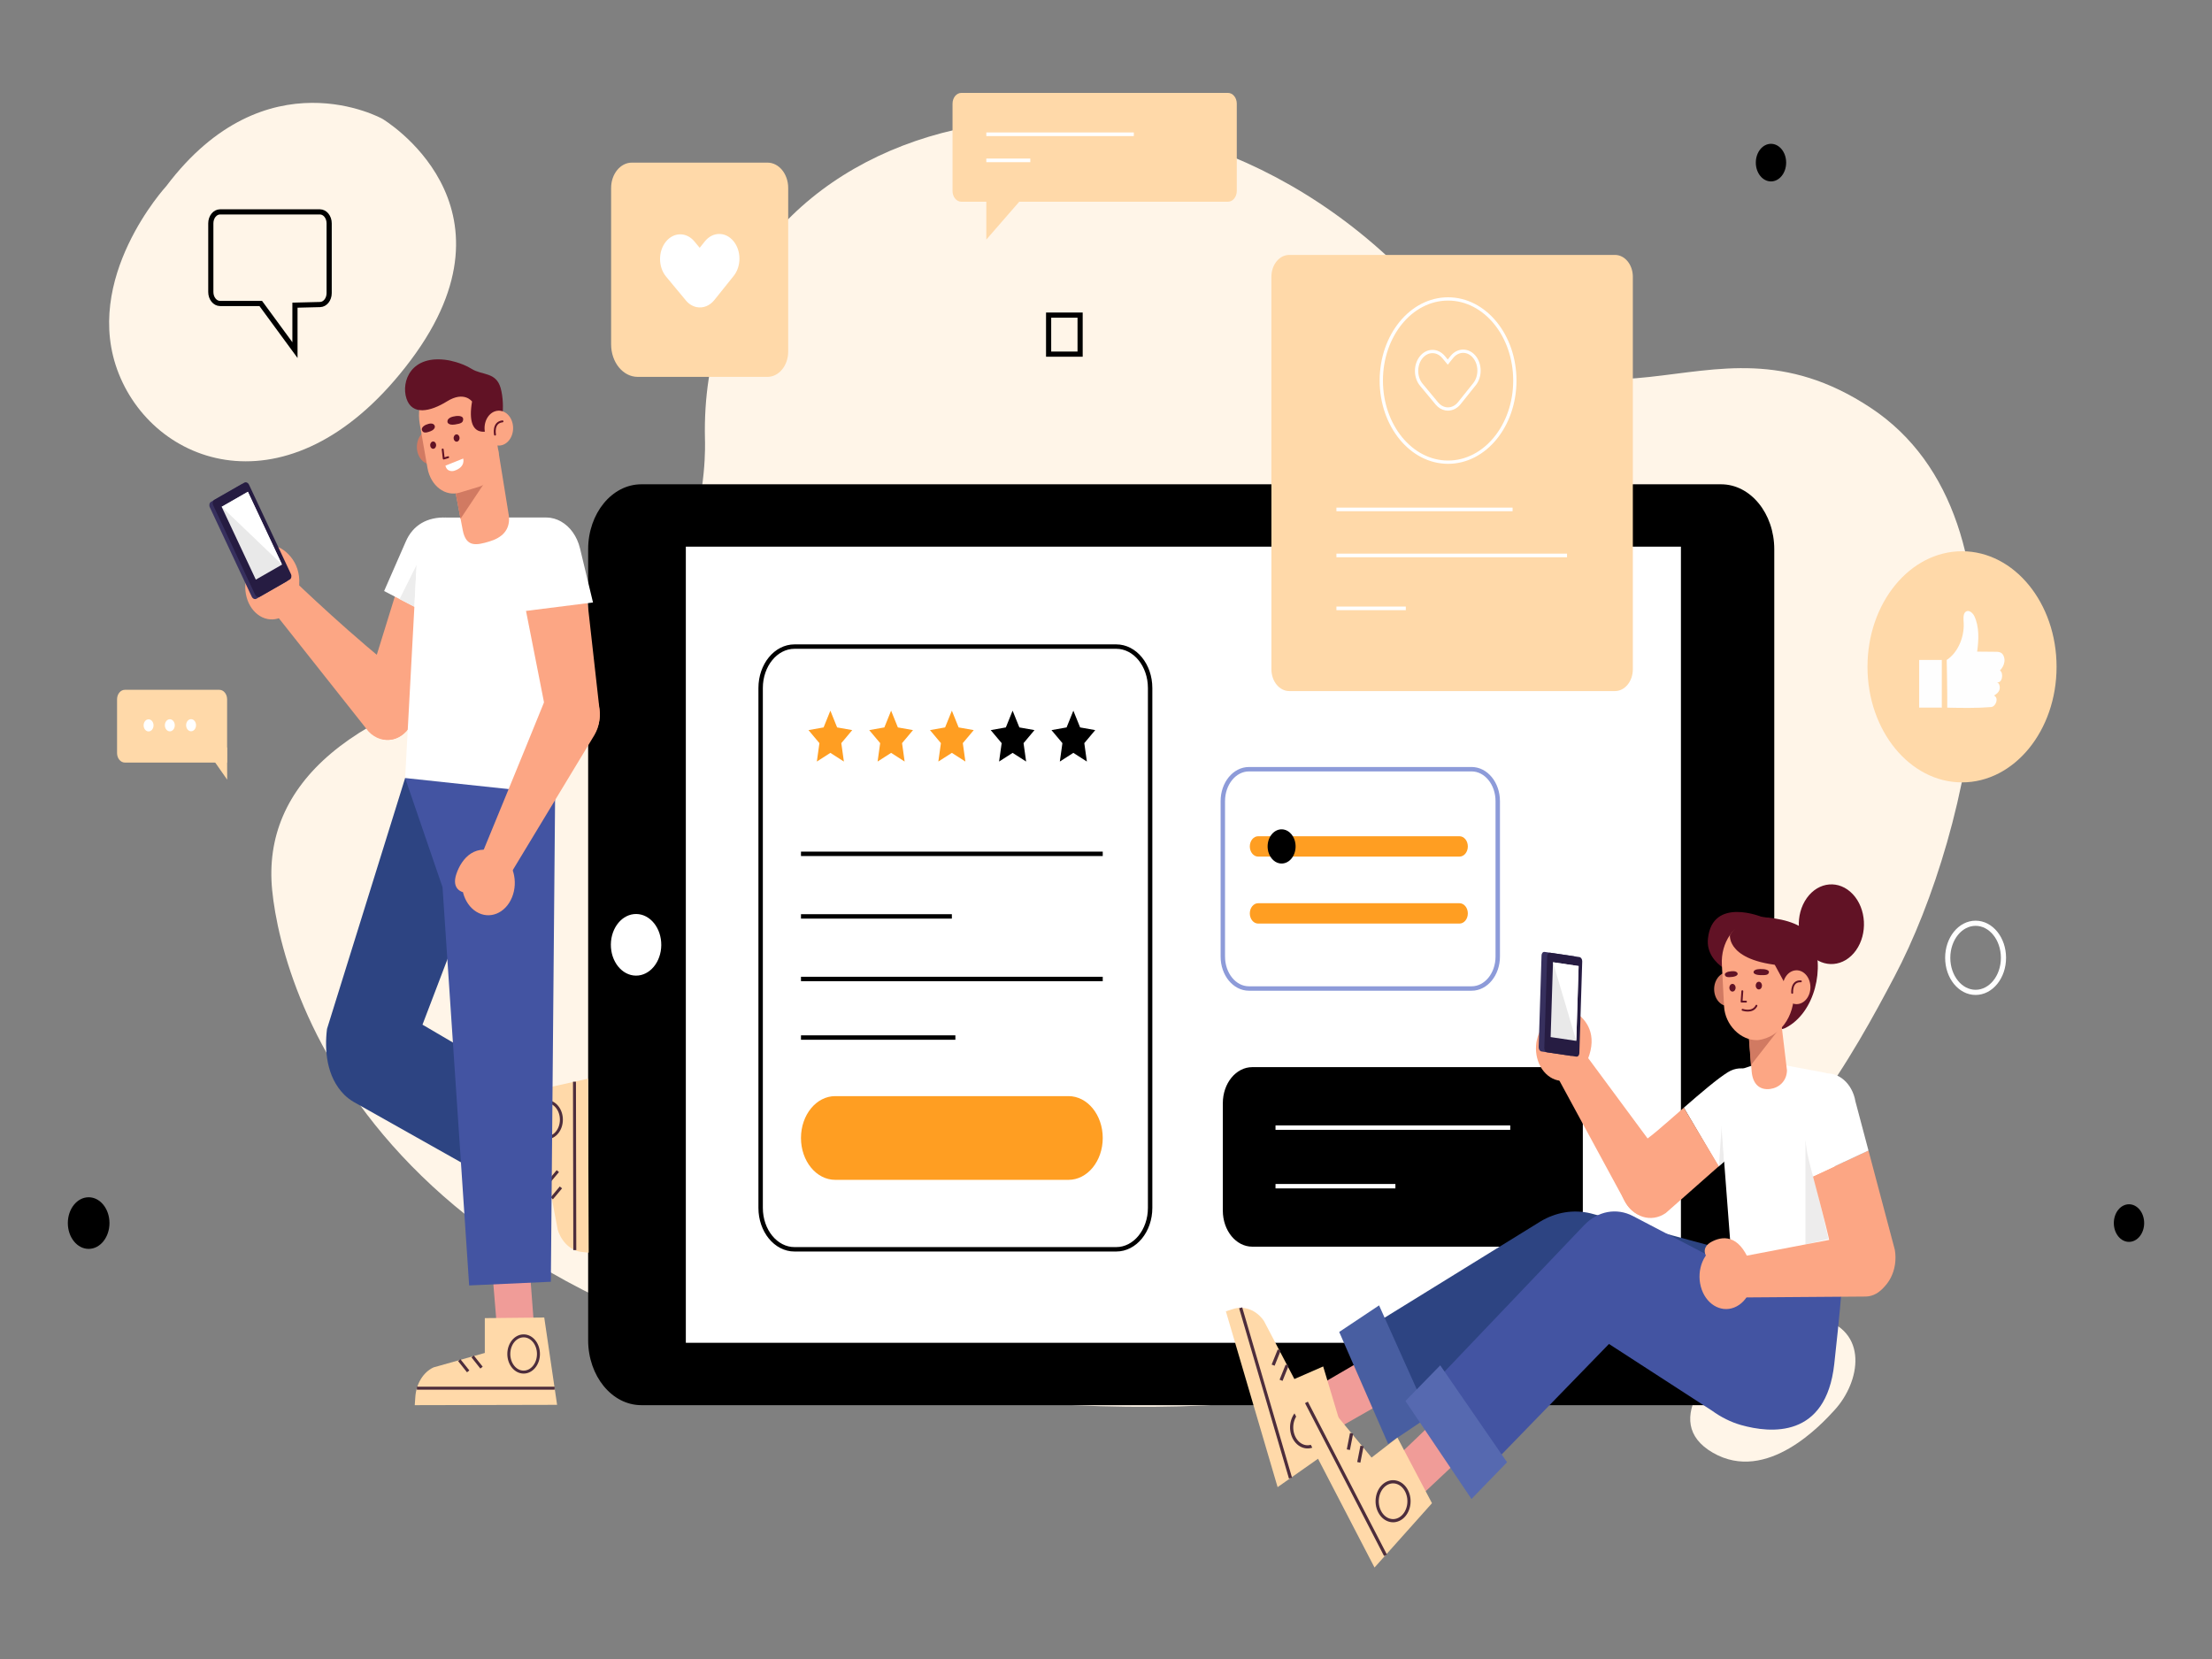 <svg width="600" height="450" viewBox="0 0 600 450" fill="none" xmlns="http://www.w3.org/2000/svg">
<rect x="0" y="0" width="600" height="450" fill="#808080" stroke="none"/>
<g clip-path="url(#clip0_1_152)">
<mask id="mask0_1_152" style="mask-type:luminance" maskUnits="userSpaceOnUse" x="0" y="0" width="600" height="450">
<path d="M600 0H0V450H600V0Z" fill="white"/>
</mask>
<g mask="url(#mask0_1_152)">
<path d="M191.217 119.06C191.268 121.21 193.327 172.09 147.634 180.927C94.794 191.148 71.011 212.881 73.823 241.434C76.634 269.988 104.391 365.989 275.573 380.125C443.881 394.024 492.066 306.186 513.89 264.854C534.58 225.667 553.757 141.171 507.362 110.577C460.967 79.984 435.1 130.431 383.126 76.229C310.188 0.165 189.108 28.639 191.217 119.06Z" fill="#FFF5E8"/>
<path d="M493.338 357.448C493.338 357.448 487.445 355.071 476.904 361.771C464.495 369.659 449.963 385.606 464.622 394.054C479.282 402.503 494.143 386.3 497.666 382.427C504.578 374.831 507.118 360.925 493.338 357.448Z" fill="#FFF5E8"/>
<path d="M45.118 50.471C45.118 50.471 21.937 75.637 32.239 101.433C42.542 127.229 79.889 139.811 111.441 97.659C142.993 55.505 103.714 32.227 103.714 32.227C103.714 32.227 72.162 14.61 45.118 50.471Z" fill="#FFF5E8"/>
<path d="M159.534 363.516V148.994C159.534 139.256 165.992 131.364 173.956 131.364H466.845C474.81 131.364 481.267 139.257 481.267 148.994V363.516C481.267 373.253 474.809 381.146 466.845 381.146H173.956C165.991 381.146 159.534 373.253 159.534 363.516Z" fill="black"/>
<path d="M455.947 364.23V148.28H186.032V364.23H455.947Z" fill="white"/>
<path d="M467.603 260.703C465.594 260.703 463.965 258.711 463.965 256.255C463.965 253.798 465.594 251.806 467.603 251.806C469.613 251.806 471.242 253.798 471.242 256.255C471.242 258.711 469.613 260.703 467.603 260.703Z" fill="white"/>
<path d="M179.369 256.365C179.407 251.749 176.378 247.968 172.602 247.921C168.826 247.873 165.734 251.577 165.695 256.193C165.656 260.808 168.686 264.589 172.461 264.636C176.237 264.684 179.33 260.981 179.369 256.365Z" fill="white"/>
<path d="M302.776 338.871H215.514C210.437 338.871 206.321 333.84 206.321 327.633V186.624C206.321 180.417 210.437 175.386 215.514 175.386H302.776C307.854 175.386 311.969 180.417 311.969 186.624V327.632C311.969 333.839 307.854 338.871 302.776 338.871Z" stroke="black" stroke-width="1.2" stroke-miterlimit="10"/>
<path d="M225.235 192.768L227.069 197.311L231.171 198.039L228.203 201.576L228.904 206.569L225.235 204.211L221.567 206.569L222.267 201.576L219.299 198.039L223.401 197.311L225.235 192.768Z" fill="#FF9E22"/>
<path d="M241.712 192.768L243.547 197.311L247.648 198.039L244.68 201.576L245.381 206.569L241.712 204.211L238.044 206.569L238.745 201.576L235.777 198.039L239.879 197.311L241.712 192.768Z" fill="#FF9E22"/>
<path d="M258.19 192.768L260.024 197.311L264.126 198.039L261.158 201.576L261.859 206.569L258.19 204.211L254.522 206.569L255.222 201.576L252.255 198.039L256.356 197.311L258.19 192.768Z" fill="#FF9E22"/>
<path d="M274.667 192.768L276.502 197.311L280.603 198.039L277.635 201.576L278.336 206.569L274.667 204.211L270.999 206.569L271.7 201.576L268.732 198.039L272.834 197.311L274.667 192.768Z" fill="black"/>
<path d="M291.144 192.768L292.979 197.311L297.08 198.039L294.113 201.576L294.814 206.569L291.144 204.211L287.477 206.569L288.177 201.576L285.21 198.039L289.311 197.311L291.144 192.768Z" fill="black"/>
<path d="M289.827 320.03H226.552C221.423 320.03 217.264 314.947 217.264 308.676C217.264 302.405 221.423 297.321 226.552 297.321H289.827C294.957 297.321 299.116 302.405 299.116 308.676C299.116 314.947 294.957 320.03 289.827 320.03Z" fill="#FF9E22"/>
<path d="M217.264 265.547H299.116" stroke="black" stroke-width="1.2" stroke-miterlimit="10"/>
<path d="M217.264 248.573H258.19" stroke="black" stroke-width="1.2" stroke-miterlimit="10"/>
<path d="M217.264 231.598H299.116" stroke="black" stroke-width="1.2" stroke-miterlimit="10"/>
<path d="M217.264 281.434H259.145" stroke="black" stroke-width="1.2" stroke-miterlimit="10"/>
<path d="M421.347 338.158H339.68C335.266 338.158 331.689 333.784 331.689 328.389V299.229C331.689 293.834 335.266 289.459 339.68 289.459H421.348C425.761 289.459 429.339 293.833 429.339 299.228V328.388C429.339 333.784 425.761 338.158 421.347 338.158Z" fill="black"/>
<path d="M345.98 305.865H409.65" stroke="white" stroke-width="1.2" stroke-miterlimit="10"/>
<path d="M345.98 321.752H378.499" stroke="white" stroke-width="1.2" stroke-miterlimit="10"/>
<path d="M399.178 268.131H338.77C334.859 268.131 331.688 264.255 331.688 259.474V217.304C331.688 212.523 334.859 208.646 338.77 208.646H399.178C403.089 208.646 406.259 212.523 406.259 217.304V259.474C406.259 264.255 403.089 268.131 399.178 268.131Z" stroke="#8D9BD9" stroke-width="1.2" stroke-miterlimit="10"/>
<path d="M395.888 250.517H341.267C340.02 250.517 339.009 249.282 339.009 247.757C339.009 246.234 340.02 244.998 341.267 244.998H395.888C397.135 244.998 398.146 246.234 398.146 247.757C398.146 249.282 397.136 250.517 395.888 250.517Z" fill="#FF9E22"/>
<path d="M395.888 232.351H341.267C340.02 232.351 339.009 231.116 339.009 229.591C339.009 228.068 340.02 226.831 341.267 226.831H395.888C397.135 226.831 398.146 228.066 398.146 229.591C398.146 231.115 397.136 232.351 395.888 232.351Z" fill="#FF9E22"/>
<path d="M351.385 228.858C351.778 231.994 349.6 234.656 347.035 234.176C345.436 233.877 344.13 232.28 343.885 230.326C343.492 227.19 345.67 224.528 348.235 225.007C349.834 225.306 351.141 226.904 351.385 228.858Z" fill="black"/>
<path d="M369.207 369.108L358.654 375.25L362.305 387.73L373.454 381.384L369.207 369.108Z" fill="#F09C98"/>
<path d="M358.911 370.644L351.099 374.059L342.831 358.284C340.747 355.292 337.43 354.053 334.333 355.108L332.514 355.691L346.548 403.381L364.876 390.513L358.911 370.644Z" fill="#FFD9A9"/>
<path d="M336.531 354.743L350.042 400.928" stroke="#4D2D3C" stroke-width="0.867" stroke-miterlimit="10"/>
<path d="M356.13 392.148C353.885 393.13 351.414 391.7 350.612 388.956C349.808 386.211 350.977 383.19 353.223 382.21C355.468 381.228 357.939 382.658 358.742 385.402C359.545 388.145 358.376 391.166 356.13 392.148Z" stroke="#4D2D3C" stroke-width="0.867" stroke-miterlimit="10"/>
<path d="M346.979 366.199L345.336 370.291" stroke="#4D2D3C" stroke-width="0.867" stroke-miterlimit="10"/>
<path d="M349.128 370.308L347.485 374.4" stroke="#4D2D3C" stroke-width="0.867" stroke-miterlimit="10"/>
<path d="M377.353 386.315L369.208 361.348L417.79 331.35C422.022 328.788 426.826 328.005 431.459 329.118L481.181 342.562L464.538 368.52L426.873 356.516L377.353 386.315Z" fill="#2D4482"/>
<path d="M376.534 391.663L363.256 361.287L374.074 354.082L387.603 384.228L376.534 391.663Z" fill="#485EA1"/>
<path d="M388.823 385.692L379.621 394.504L385.415 405.708L395.16 396.537L388.823 385.692Z" fill="#F09C98"/>
<path d="M379.049 389.94L372.036 395.359L361.149 382.173C358.581 379.81 355.123 379.487 352.29 381.344L350.618 382.399L372.835 425.19L388.421 407.738L379.049 389.94Z" fill="#FFD9A9"/>
<path d="M354.369 380.4L375.807 421.862" stroke="#4D2D3C" stroke-width="0.867" stroke-miterlimit="10"/>
<path d="M380.178 411.668C378.163 413.226 375.496 412.49 374.222 410.027C372.948 407.563 373.55 404.303 375.565 402.746C377.58 401.188 380.247 401.924 381.521 404.387C382.795 406.851 382.194 410.111 380.178 411.668Z" stroke="#4D2D3C" stroke-width="0.867" stroke-miterlimit="10"/>
<path d="M366.611 388.789L365.738 393.221" stroke="#4D2D3C" stroke-width="0.867" stroke-miterlimit="10"/>
<path d="M369.443 392.224L368.57 396.656" stroke="#4D2D3C" stroke-width="0.867" stroke-miterlimit="10"/>
<path d="M499.253 348.461L469.807 336.351L469.022 343.488L442.934 329.851C438.503 327.534 433.382 328.486 429.714 332.305L385.678 378.499L400.795 401.227L436.43 364.547L464.381 382.644C466.827 384.414 469.469 385.745 472.237 386.53C480.243 388.798 495.31 390.238 497.539 369.986C500.597 342.206 499.253 348.461 499.253 348.461Z" fill="#4354A2"/>
<path d="M399.136 406.593L381.216 380.015L390.66 370.344L408.787 396.634L399.136 406.593Z" fill="#5669B0"/>
<path d="M476.095 307.669C479.646 305.201 481.044 299.808 479.306 295.289C477.429 290.41 472.63 288.389 468.696 290.826C465.88 292.57 461.431 296.365 456.735 300.457L466.116 316.432L476.095 307.669Z" fill="white"/>
<path d="M466.231 316.33L456.735 300.456C450.52 305.874 447.74 308.487 443.856 310.907C439.477 313.637 437.936 320.352 440.512 325.471C442.89 330.195 447.902 331.767 451.846 329.025L466.231 316.33Z" fill="#FCA684"/>
<path d="M467.669 315.068L467.034 305.129L466.231 316.33L467.669 315.068Z" fill="#EDECEC"/>
<path d="M426.76 281.556L452.028 315.731C454.621 319.459 454.141 325.08 450.973 328.071C447.769 331.096 443.141 330.188 440.874 326.088L420.784 289.062L426.76 281.556Z" fill="#FCA684"/>
<path d="M419.296 291.22C422.389 294.282 426.926 293.701 429.432 289.92C431.937 286.14 431.461 280.592 428.369 277.53C425.276 274.467 420.738 275.049 418.233 278.829C415.728 282.61 416.204 288.157 419.296 291.22Z" fill="#FCA684"/>
<path d="M424.594 276.102C424.594 276.102 425.233 272.716 428.346 275.342C431.458 277.968 433.543 282.618 429.433 289.921L424.594 276.102Z" fill="#FCA684"/>
<path d="M426.883 259.376L418.969 258.203C418.528 258.138 418.157 258.556 418.139 259.136L417.361 284.043C417.343 284.623 417.685 285.146 418.125 285.211L426.04 286.384C426.48 286.449 426.852 286.031 426.87 285.451L427.648 260.544C427.666 259.964 427.324 259.441 426.883 259.376Z" fill="#37305E"/>
<path d="M428.41 259.601L420.495 258.429C420.055 258.363 419.683 258.781 419.665 259.362L418.888 284.268C418.869 284.848 419.211 285.371 419.652 285.437L427.566 286.609C428.007 286.674 428.378 286.256 428.396 285.676L429.174 260.77C429.192 260.189 428.849 259.666 428.41 259.601Z" fill="#261C42"/>
<path d="M428.198 262.04L421.243 261.01L420.609 281.308L427.564 282.339L428.198 262.04Z" fill="#E9E9E9"/>
<path d="M421.243 261.01L427.564 282.339L428.198 262.04L421.243 261.01Z" fill="white"/>
<path d="M475.882 288.825L469.691 290.885C468.696 291.222 466.516 297.475 466.426 298.734L469.584 340.2L497.262 345.84L497.914 296.671C498.21 294.427 497.033 291.486 495.215 291.011L484.386 288.986L475.882 288.825Z" fill="white"/>
<path d="M495.967 336.06L489.726 309.275V337.546L495.967 336.06Z" fill="#EDECEC"/>
<path d="M506.82 312.086L491.772 319.099C494.103 327.985 496.711 337.537 497.417 342.795C498.213 348.725 502.978 352.563 507.75 351.119C512.155 349.785 514.903 344.426 513.966 338.998L506.82 312.086Z" fill="#FCA684"/>
<path d="M503.278 298.744C502.433 293.859 498.656 290.59 494.606 291.241C490.235 291.943 489.023 303.952 489.726 309.273C490.229 313.083 490.011 312.384 491.773 319.097L506.821 312.085L503.278 298.744Z" fill="white"/>
<path d="M467.871 341.73L505.1 334.602C509.071 333.992 512.655 337.561 512.968 342.44C513.284 347.374 510.127 351.61 506.08 351.684L469.735 351.955L467.871 341.73Z" fill="#FCA684"/>
<path d="M470.398 354.658C474.188 353.171 476.275 348.212 475.06 343.579C473.844 338.946 469.787 336.395 465.997 337.88C462.207 339.366 460.12 344.326 461.335 348.959C462.55 353.592 466.607 356.143 470.398 354.658Z" fill="#FCA684"/>
<path d="M462.952 340.96C462.952 340.96 460.985 338.452 464.486 336.706C467.987 334.961 472.312 335.375 475.06 343.579L462.952 340.96Z" fill="#FCA684"/>
<path d="M470.51 248.852C470.51 248.852 487.861 247.065 491.506 254.638C495.152 262.211 492.354 274.705 484.354 278.798C476.732 282.698 478.431 252.056 478.431 252.056L470.51 248.852Z" fill="#611225"/>
<path d="M477.998 248.753C477.998 248.753 464.488 243.123 463.278 254.583C462.471 262.223 472.639 265.119 472.639 265.119L477.998 248.753Z" fill="#611225"/>
<path d="M472.449 267.836C472.662 270.358 471.163 272.613 469.101 272.875C467.038 273.136 465.193 271.305 464.979 268.783C464.765 266.261 466.264 264.005 468.326 263.743C470.389 263.482 472.235 265.314 472.449 267.836Z" fill="#D17A62"/>
<path d="M474.337 280.621L475.132 290.577C475.405 294.074 477.315 295.738 480.128 295.382C482.53 295.077 484.657 293.277 484.709 290.325L482.841 274.73L474.337 280.621Z" fill="#FCA684"/>
<path d="M474.924 288.923L484.149 277.111L474.238 279.601L474.924 288.923Z" fill="#D17A62"/>
<path d="M476.865 282.13C472.044 282.347 467.933 277.87 467.655 273.062L467.057 261.714C466.709 255.689 470.335 250.412 475.25 249.789C480.281 249.151 485.665 253.51 486.186 259.661L486.587 268.794C486.896 275.857 482.62 281.4 476.865 282.13Z" fill="#FCA684"/>
<path d="M469.243 253.637C469.243 253.637 468.226 261.195 485.412 262.047C485.776 262.065 491.675 250.23 477.998 248.753C477.998 248.753 473.378 247.252 469.243 253.637Z" fill="#611225"/>
<path d="M480.376 259.805L484.543 267.491L489.423 260.035L480.376 259.805Z" fill="#611225"/>
<path d="M491.052 267.306C491.265 269.828 489.766 272.083 487.704 272.345C485.641 272.606 483.796 270.775 483.582 268.253C483.368 265.731 484.866 263.475 486.929 263.213C488.992 262.952 490.839 264.785 491.052 267.306Z" fill="#FCA684"/>
<path d="M486.127 269.302C486.127 269.302 485.846 265.992 488.48 266.185" stroke="#611225" stroke-width="0.509" stroke-miterlimit="10" stroke-linecap="round" stroke-linejoin="round"/>
<path d="M472.602 268.86L472.401 271.686L473.595 271.69" stroke="#611225" stroke-width="0.509" stroke-miterlimit="10" stroke-linecap="round" stroke-linejoin="round"/>
<path d="M477.678 262.857C477.678 262.857 475.64 262.737 475.648 263.749C475.648 263.749 475.668 264.434 477.445 264.497C479.221 264.558 479.677 264.381 479.821 263.732C479.965 263.082 478.63 262.823 477.678 262.857Z" fill="#611225"/>
<path d="M469.504 263.467C469.504 263.467 471.175 263.185 471.338 264.13C471.338 264.13 471.435 264.77 469.971 264.975C468.507 265.181 468.023 264.973 467.87 264.459C467.697 263.878 468.707 263.515 469.504 263.467Z" fill="#611225"/>
<path d="M470.784 267.851C470.815 268.425 470.459 268.923 469.989 268.961C469.519 269 469.112 268.564 469.081 267.99C469.049 267.415 469.406 266.918 469.876 266.88C470.345 266.841 470.752 267.276 470.784 267.851Z" fill="#611225"/>
<path d="M477.934 267.268C477.966 267.843 477.61 268.34 477.14 268.379C476.67 268.417 476.263 267.982 476.232 267.407C476.2 266.833 476.556 266.335 477.026 266.297C477.497 266.258 477.904 266.694 477.934 267.268Z" fill="#611225"/>
<path d="M472.669 273.907C472.669 273.907 475.389 274.881 476.43 272.803" stroke="#611225" stroke-width="0.509" stroke-miterlimit="10" stroke-linecap="round" stroke-linejoin="round"/>
<path d="M503.422 257.795C506.63 253.297 506.248 246.47 502.569 242.548C498.889 238.625 493.305 239.092 490.096 243.591C486.887 248.089 487.269 254.916 490.949 258.838C494.629 262.761 500.213 262.294 503.422 257.795Z" fill="#611225"/>
<path d="M86.774 57.472H59.694C58.307 57.472 57.183 58.867 57.183 60.585V79.203C57.183 80.922 58.307 82.316 59.694 82.316H70.729L80.007 94.967V82.776L86.824 82.606C88.191 82.573 89.284 81.189 89.284 79.495V60.585C89.285 58.867 88.161 57.472 86.774 57.472Z" stroke="black" stroke-width="1.4" stroke-miterlimit="10"/>
<path d="M24.047 338.756C27.166 338.756 29.695 335.621 29.695 331.755C29.695 327.888 27.166 324.754 24.047 324.754C20.928 324.754 18.4 327.888 18.4 331.755C18.4 335.621 20.928 338.756 24.047 338.756Z" fill="black"/>
<path d="M535.877 269.178C540.053 269.178 543.439 264.982 543.439 259.805C543.439 254.629 540.053 250.432 535.877 250.432C531.701 250.432 528.316 254.629 528.316 259.805C528.316 264.982 531.701 269.178 535.877 269.178Z" stroke="white" stroke-width="1.4" stroke-miterlimit="10"/>
<path d="M484.49 44.11C484.49 46.927 482.648 49.21 480.376 49.21C478.104 49.21 476.261 46.926 476.261 44.11C476.261 41.294 478.104 39.01 480.376 39.01C482.648 39.01 484.49 41.294 484.49 44.11Z" fill="black"/>
<path d="M581.6 331.755C581.6 334.572 579.758 336.855 577.485 336.855C575.213 336.855 573.371 334.571 573.371 331.755C573.371 328.939 575.213 326.655 577.485 326.655C579.758 326.654 581.6 328.938 581.6 331.755Z" fill="black"/>
<path d="M292.977 85.473H284.436V96.06H292.977V85.473Z" stroke="black" stroke-width="1.4" stroke-miterlimit="10"/>
<path d="M333.087 54.718H260.76C259.442 54.718 258.373 53.412 258.373 51.799V28.119C258.373 26.506 259.442 25.2 260.76 25.2H333.087C334.406 25.2 335.475 26.506 335.475 28.119V51.799C335.474 53.412 334.405 54.718 333.087 54.718Z" fill="#FFD9A9"/>
<path d="M267.535 36.419H307.545" stroke="white" stroke-width="0.98" stroke-miterlimit="10"/>
<path d="M267.535 43.499H279.468" stroke="white" stroke-width="0.98" stroke-miterlimit="10"/>
<path d="M267.535 51.379V64.987L279.37 51.379H267.535Z" fill="#FFD9A9"/>
<path d="M532.196 212.22C546.358 212.22 557.839 198.186 557.839 180.873C557.839 163.56 546.358 149.525 532.196 149.525C518.033 149.525 506.553 163.56 506.553 180.873C506.553 198.186 518.033 212.22 532.196 212.22Z" fill="#FFD9A9"/>
<path d="M528.188 191.948C532.252 192.033 536.366 192.1 540.104 191.785C541.287 191.684 542.309 189.386 540.872 188.661C541.477 188.282 542.09 187.917 542.354 187.088C542.604 186.303 542.303 185.238 541.635 185.036C543.044 185.462 543.6 182.728 542.5 181.845C543.082 181.239 543.566 180.438 543.689 179.516C543.812 178.594 543.503 177.552 542.831 177.106C542.391 176.813 541.867 176.801 541.366 176.797C539.676 176.782 537.986 176.766 536.296 176.75C536.753 173.517 536.891 169.993 535.547 167.154C535.142 166.298 534.054 165.273 533.191 165.931C532.381 166.549 532.606 168.082 532.646 169.05C532.815 173.071 530.943 177.118 528.037 179.013C528.039 179.01 528.231 187.578 528.188 191.948Z" fill="#FEFEFE"/>
<path d="M526.714 179.01H520.572V191.935H526.714V179.01Z" fill="#FEFEFE"/>
<path d="M208.172 102.226H172.973C168.992 102.226 165.765 98.281 165.765 93.415V50.986C165.765 47.189 168.284 44.11 171.39 44.11H208.172C211.278 44.11 213.796 47.187 213.796 50.986V95.35C213.796 99.147 211.278 102.226 208.172 102.226Z" fill="#FFD9A9"/>
<path d="M198.928 65.374C196.764 62.786 193.3 62.83 191.186 65.474L189.79 67.215L188.355 65.487C186.201 62.89 182.734 62.925 180.612 65.559C178.491 68.194 178.517 72.431 180.672 75.025L185.998 81.438C186.009 81.452 186.017 81.468 186.027 81.481C186.877 82.499 187.928 83.108 189.021 83.313C190.706 83.629 192.487 82.982 193.77 81.38L199.01 74.84C201.125 72.199 201.089 67.962 198.928 65.374Z" fill="white"/>
<path d="M33.859 206.843H61.603V189.684C61.603 188.262 60.66 187.109 59.496 187.109H33.859C32.696 187.109 31.752 188.262 31.752 189.684V204.267C31.752 205.689 32.696 206.843 33.859 206.843Z" fill="#FFD9A9"/>
<path d="M61.601 202.76L61.623 211.479L55.533 202.783L61.601 202.76Z" fill="#FFD9A9"/>
<path d="M41.645 196.751C41.648 197.659 41.048 198.397 40.305 198.399C39.563 198.401 38.959 197.668 38.957 196.761C38.954 195.854 39.554 195.116 40.297 195.113C41.038 195.111 41.642 195.844 41.645 196.751Z" fill="white"/>
<path d="M47.409 196.729C47.411 197.636 46.811 198.374 46.069 198.377C45.327 198.379 44.723 197.646 44.721 196.739C44.719 195.831 45.319 195.093 46.061 195.091C46.803 195.089 47.407 195.822 47.409 196.729Z" fill="white"/>
<path d="M53.173 196.707C53.175 197.614 52.575 198.352 51.833 198.354C51.09 198.357 50.487 197.624 50.485 196.716C50.483 195.809 51.083 195.071 51.825 195.069C52.567 195.067 53.171 195.8 53.173 196.707Z" fill="white"/>
<path d="M438.069 187.45H349.702C347.032 187.45 344.867 184.803 344.867 181.538V75.059C344.867 71.795 347.032 69.148 349.702 69.148H438.069C440.739 69.148 442.904 71.795 442.904 75.059V181.538C442.904 184.804 440.739 187.45 438.069 187.45Z" fill="#FFD9A9"/>
<path d="M362.502 150.662H425.054" stroke="white" stroke-width="0.98" stroke-miterlimit="10"/>
<path d="M362.502 165.017H381.321" stroke="white" stroke-width="0.98" stroke-miterlimit="10"/>
<path d="M362.502 138.179H410.284" stroke="white" stroke-width="0.98" stroke-miterlimit="10"/>
<path d="M410.896 103.224C410.896 115.452 402.788 125.365 392.785 125.365C382.783 125.365 374.674 115.452 374.674 103.224C374.674 90.996 382.783 81.084 392.785 81.084C402.788 81.084 410.896 90.996 410.896 103.224Z" stroke="white" stroke-width="0.889" stroke-miterlimit="10"/>
<path d="M399.888 96.771C398.187 94.735 395.462 94.77 393.799 96.85L392.701 98.219L391.572 96.86C389.879 94.818 387.152 94.846 385.483 96.916C383.814 98.988 383.835 102.321 385.53 104.362L389.719 109.405C389.728 109.416 389.734 109.429 389.743 109.439C390.412 110.24 391.239 110.719 392.098 110.88C393.423 111.129 394.822 110.62 395.832 109.361L399.952 104.217C401.617 102.137 401.588 98.805 399.888 96.771Z" stroke="white" stroke-width="0.889" stroke-miterlimit="10"/>
<path d="M110.375 209.492L88.703 279.084C88.001 284.681 88.482 292.05 93.403 296.967C94.177 297.74 95.047 298.359 95.942 298.904L142.38 325.043L141.69 293.819L114.598 277.939L138.619 214.957L110.375 209.492Z" fill="#2D4482"/>
<path d="M130.897 314.034L141.724 312.662L141.699 300.318L130.298 301.644L130.897 314.034Z" fill="#F09C98"/>
<path d="M140.325 316.607L148.051 316.585L151.288 333.577C152.355 336.997 154.95 339.347 157.936 339.6L159.681 339.782L159.516 292.583L140.152 296.897L140.325 316.607Z" fill="#FFD9A9"/>
<path d="M155.914 339.084L155.825 293.405" stroke="#4D2D3C" stroke-width="0.807" stroke-miterlimit="10"/>
<path d="M148.244 298.792C150.465 298.785 152.269 300.982 152.274 303.696C152.279 306.411 150.484 308.616 148.263 308.623C146.043 308.629 144.239 306.434 144.233 303.721C144.228 301.005 146.024 298.799 148.244 298.792Z" stroke="#4D2D3C" stroke-width="0.807" stroke-miterlimit="10"/>
<path d="M149.664 325.051L152.149 322.085" stroke="#4D2D3C" stroke-width="0.807" stroke-miterlimit="10"/>
<path d="M148.824 320.627L151.309 317.661" stroke="#4D2D3C" stroke-width="0.807" stroke-miterlimit="10"/>
<path d="M133.63 346.02L134.725 359.259H144.822L143.767 345.318L133.63 346.02Z" fill="#F09C98"/>
<path d="M131.502 357.539V366.985L117.594 370.902C114.793 372.198 112.865 375.364 112.652 379.014L112.499 381.147L151.109 381.058L147.626 357.377L131.502 357.539Z" fill="#FFD9A9"/>
<path d="M113.078 376.543H150.444" stroke="#4D2D3C" stroke-width="0.807" stroke-miterlimit="10"/>
<path d="M146.055 367.264C146.055 369.978 144.255 372.178 142.034 372.178C139.814 372.178 138.013 369.977 138.013 367.264C138.013 364.549 139.814 362.348 142.034 362.348C144.255 362.348 146.055 364.549 146.055 367.264Z" stroke="#4D2D3C" stroke-width="0.807" stroke-miterlimit="10"/>
<path d="M124.572 368.936L126.992 371.981" stroke="#4D2D3C" stroke-width="0.807" stroke-miterlimit="10"/>
<path d="M128.193 367.92L130.612 370.965" stroke="#4D2D3C" stroke-width="0.807" stroke-miterlimit="10"/>
<path d="M117.951 209.492L118.111 211.89L109.892 211.043L120.034 240.643L127.258 348.676L149.418 347.673L150.63 209.492H117.951Z" fill="#4354A2"/>
<path d="M109.095 183.075C96.876 173.925 79.792 157.496 79.792 157.496L73.398 164.868L99.971 198.43C103.727 202.348 109.479 201.056 111.853 195.762C113.849 191.309 112.637 185.727 109.095 183.075Z" fill="#FCA684"/>
<path d="M69.898 166.676C73.26 169.252 77.693 168.009 79.8 163.898C81.907 159.788 80.89 154.368 77.527 151.792C74.165 149.217 69.732 150.46 67.625 154.571C65.518 158.681 66.535 164.101 69.898 166.676Z" fill="#FCA684"/>
<path d="M72.284 150.633C72.284 150.633 73.128 146.764 76.467 148.905C79.805 151.045 83.15 156.067 79.801 163.899L72.284 150.633Z" fill="#FCA684"/>
<path d="M65.341 131.478L57.248 136.113C56.798 136.371 56.647 137.038 56.913 137.603L68.28 161.84C68.545 162.405 69.124 162.654 69.575 162.396L77.668 157.761C78.118 157.503 78.269 156.836 78.004 156.271L66.636 132.034C66.371 131.469 65.791 131.22 65.341 131.478Z" fill="#37305E"/>
<path d="M66.253 130.923L58.16 135.559C57.71 135.817 57.559 136.483 57.825 137.047L69.192 161.285C69.457 161.85 70.037 162.098 70.486 161.84L78.58 157.205C79.029 156.947 79.18 156.28 78.915 155.716L67.547 131.479C67.284 130.914 66.704 130.665 66.253 130.923Z" fill="#261C42"/>
<path d="M67.238 133.396L60.127 137.469L69.391 157.223L76.502 153.149L67.238 133.396Z" fill="#E9E9E9"/>
<path d="M60.127 137.469L76.502 153.149L67.238 133.396L60.127 137.469Z" fill="white"/>
<path d="M125.409 162.414L111.824 195.78C110.306 199.508 106.788 201.45 103.449 200.404C99.38 199.127 97.143 193.961 98.608 189.228L109.324 154.614L125.409 162.414Z" fill="#FCA684"/>
<path d="M127.611 155.949L123.772 170.481L104.192 160.318L110.046 146.942C111.99 142.398 115.927 140.208 120.95 140.381L120.257 140.87C125.928 142.155 129.382 149.24 127.611 155.949Z" fill="white"/>
<path d="M112.4 164.578L113.013 153.214L108.392 162.498L112.4 164.578Z" fill="#EDEDED"/>
<path d="M120.95 140.381L147.808 140.371C151.768 140.371 148.481 144.035 148.897 148.848L150.578 215.388L109.892 211.043L113.24 149.012C113.592 144.127 116.939 140.381 120.95 140.381Z" fill="white"/>
<path d="M158.488 155.625L162.629 192.551C163.091 196.676 161.078 200.704 157.837 202.136C153.887 203.882 149.658 201.153 148.689 196.232L141.604 160.251L158.488 155.625Z" fill="#FCA684"/>
<path d="M157.33 148.767L160.851 163.419L139.871 166.059L138.666 153.413C138.181 148.319 140.469 143.433 144.308 141.366C149.586 138.527 155.704 142.004 157.33 148.767Z" fill="white"/>
<path d="M147.928 189.615C141.579 205.318 130.487 232.235 130.487 232.235L137.072 239.351L161.263 199.334C164.115 194.406 162.542 187.52 158.015 185.11C154.207 183.082 149.769 185.063 147.928 189.615Z" fill="#FCA684"/>
<path d="M138.861 243.449C140.655 239.123 139.241 233.838 135.702 231.644C132.164 229.451 127.84 231.179 126.045 235.505C124.251 239.831 125.665 245.116 129.204 247.31C132.743 249.504 137.066 247.775 138.861 243.449Z" fill="#FCA684"/>
<path d="M125.574 241.995C125.574 241.995 122.346 241.317 123.788 237.059C125.231 232.801 129.018 228.275 135.702 231.644L125.574 241.995Z" fill="#FCA684"/>
<path d="M120.706 120.1C121.222 122.637 119.958 125.205 117.882 125.834C115.807 126.465 113.707 124.919 113.192 122.382C112.676 119.844 113.941 117.277 116.016 116.648C118.09 116.018 120.191 117.564 120.706 120.1Z" fill="#D17A62"/>
<path d="M122.384 127.382L125.52 143.814C126.425 148.427 129.08 147.988 132.787 146.863C135.952 145.902 138.43 143.946 138.043 139.988L135.144 122.08L122.384 127.382Z" fill="#FCA684"/>
<path d="M124.921 140.71L133.114 128.437L123.123 131.313L124.921 140.71Z" fill="#D17A62"/>
<path d="M129.97 132.017L124.716 133.613C120.77 134.811 116.798 131.778 115.948 126.918L113.86 114.99C112.795 108.899 115.875 102.873 120.819 101.373C125.881 99.835 131.891 103.336 133.148 109.524L135.143 122.082C135.861 126.549 133.585 130.92 129.97 132.017Z" fill="#FCA684"/>
<path d="M133.157 116.685C133.157 116.685 126.176 119.853 128.043 108.908C128.043 108.908 125.919 105.972 121.292 108.845C116.664 111.718 111.775 112.712 110.258 108.121C108.741 103.529 111.458 96.049 121.535 97.703C121.535 97.703 125.101 98.283 127.948 100.067C130.794 101.85 134.579 100.838 135.81 105.301C137.031 109.725 136.538 117.864 133.157 116.685Z" fill="#611225"/>
<path d="M139.065 114.986C139.581 117.523 138.316 120.091 136.241 120.72C134.165 121.351 132.065 119.805 131.55 117.268C131.035 114.731 132.299 112.163 134.375 111.534C136.449 110.904 138.549 112.45 139.065 114.986Z" fill="#FCA684"/>
<path d="M134.271 117.892C134.271 117.892 133.595 114.562 136.306 114.295" stroke="#611225" stroke-width="0.516" stroke-miterlimit="10" stroke-linecap="round" stroke-linejoin="round"/>
<path d="M120.079 121.919L120.36 124.379L121.564 124.014" stroke="#611225" stroke-width="0.516" stroke-miterlimit="10" stroke-linecap="round" stroke-linejoin="round"/>
<path d="M118.28 120.506C118.387 121.038 118.123 121.575 117.688 121.706C117.254 121.838 116.814 121.514 116.706 120.983C116.599 120.452 116.863 119.915 117.298 119.783C117.732 119.651 118.172 119.975 118.28 120.506Z" fill="#611225"/>
<path d="M124.636 118.577C124.743 119.108 124.479 119.645 124.044 119.776C123.61 119.908 123.17 119.584 123.063 119.053C122.955 118.522 123.219 117.985 123.654 117.853C124.088 117.722 124.528 118.045 124.636 118.577Z" fill="#611225"/>
<path d="M123.264 112.931C123.264 112.931 121.161 113.172 121.383 114.515C121.383 114.515 121.549 115.419 123.374 115.154C125.199 114.889 125.627 114.562 125.636 113.672C125.646 112.78 124.229 112.7 123.264 112.931Z" fill="#611225"/>
<path d="M115.932 115.08C115.932 115.08 117.577 114.379 117.943 115.6C117.943 115.6 118.178 116.431 116.728 116.991C115.279 117.551 114.741 117.37 114.475 116.719C114.175 115.981 115.13 115.3 115.932 115.08Z" fill="#611225"/>
<path d="M120.821 126.31L125.636 124.379C125.636 124.379 126.401 126.711 123.142 127.718C123.142 127.718 121.283 128.242 120.821 126.31Z" fill="white"/>
</g>
</g>
<defs>
<clipPath id="clip0_1_152">
<rect width="600" height="450" fill="white"/>
</clipPath>
</defs>
</svg>
